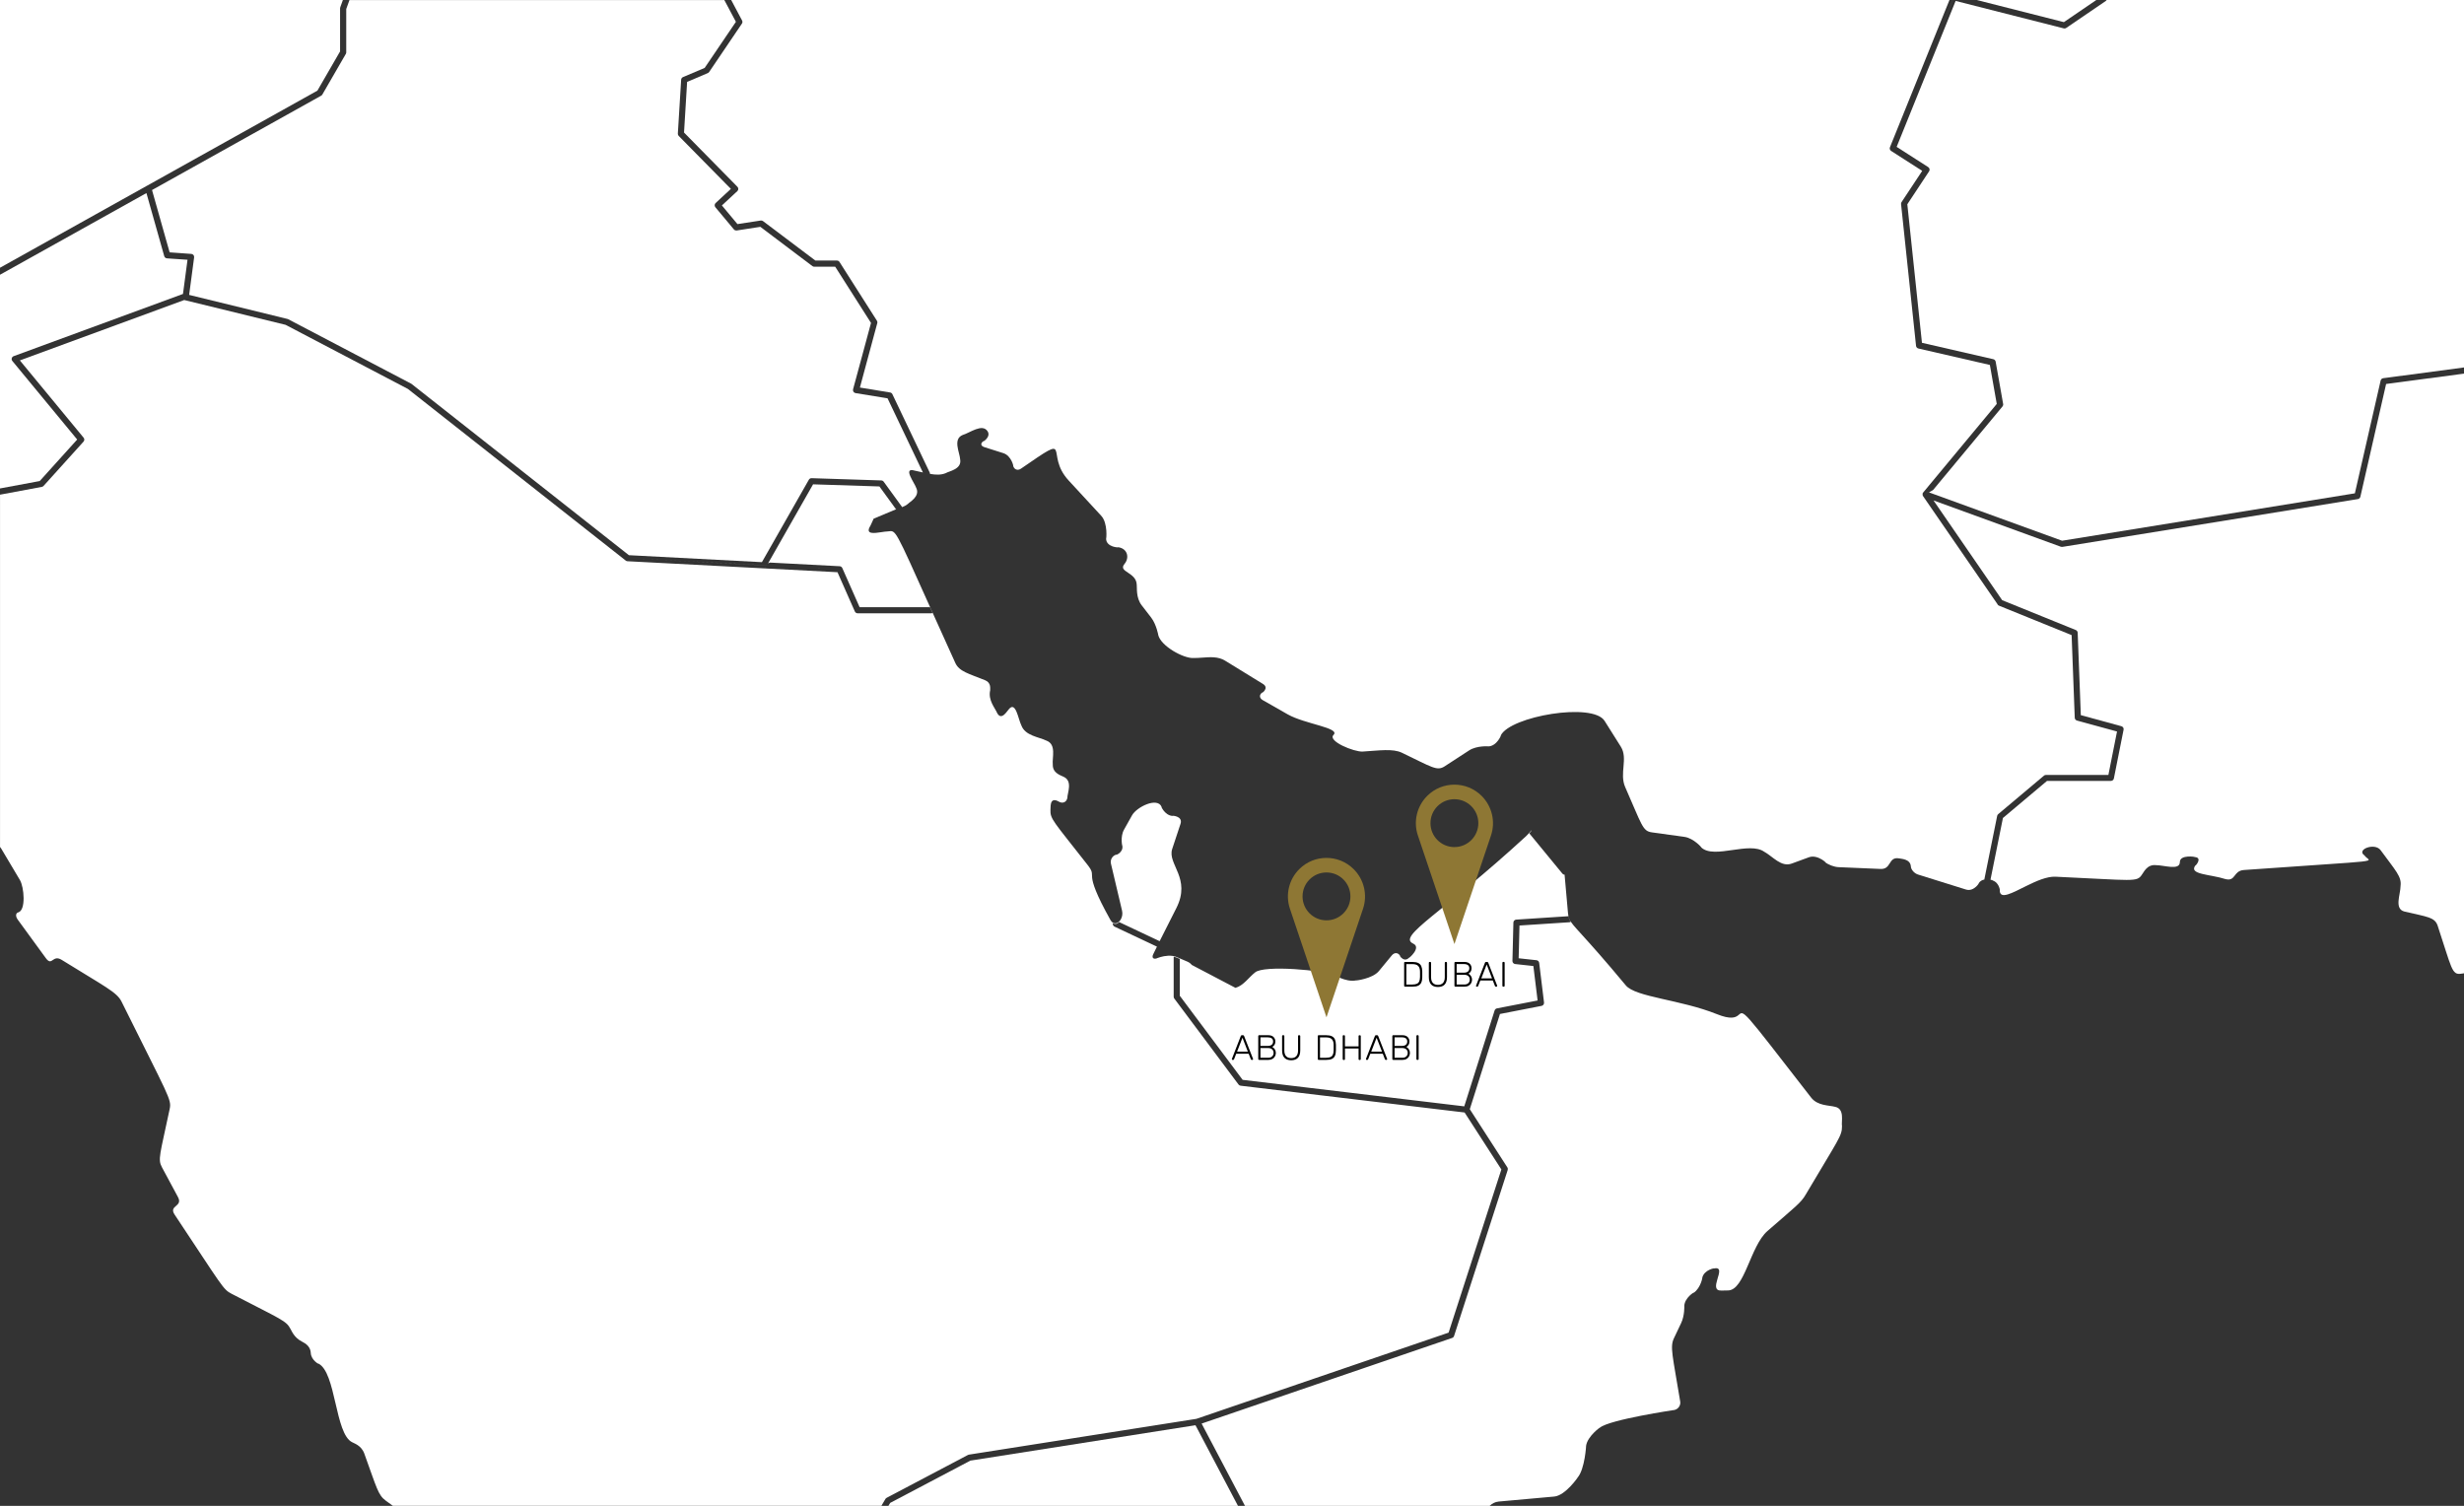 <?xml version="1.0" encoding="UTF-8"?>
<svg id="Layer_2" xmlns="http://www.w3.org/2000/svg" viewBox="0 0 558.99 341.62">
  <rect x="0" y="0" width="558.99" height="341.62" fill="#333333" stroke="none"/>
  <defs>
    <style>
      .cls-1 {
        fill: #8e7734;
      }

      .cls-2 {
        fill: #fff;
      }
    </style>
  </defs>
  <g id="Layer_1-2" data-name="Layer_1">
    <g>
      <g>
        <path class="cls-2" d="M33.87,42.11c-.07-.02-.14-.04-.21-.04-.06,0-.13,0-.19.03t0,0c.06-.02.13-.03.19-.03.07,0,.14.02.21.04Z"/>
        <polygon class="cls-2" points="33.65 42.76 33.65 42.76 33.65 42.76 33.65 42.76 36.02 51.13 33.65 42.76"/>
        <path class="cls-2" d="M41.44,67.44c.01.07.04.14.07.21-.03-.06-.06-.13-.07-.21h0Z"/>
        <path class="cls-2" d="M41.51,66.68l.11-.81.92-6.94-3.4-.23-1.26-.09c-.29-.02-.54-.22-.62-.5l-4.04-14.31L0,62.33v48.48l9.01-1.68,8.5-9.42-14.71-17.82c-.14-.17-.19-.4-.13-.62s.22-.39.43-.47l38.4-14.11s0,0,0,0h0Z"/>
        <path class="cls-2" d="M77.15,11.67V1.9c0-.08.01-.16.04-.24l.6-1.67H0v60.75l33.28-18.57s0,0,0,0c.02-.02.05-.03.08-.04.03-.01.05-.02.08-.03-.03,0-.06.02-.08.03l38.65-21.57,5.14-8.9Z"/>
        <polygon class="cls-2" points="33.03 43.11 33.1 43.34 33.03 43.11 33.03 43.11 29.64 45 33.03 43.11"/>
        <polygon class="cls-2" points="77.84 1.9 78.53 0 78.53 0 77.84 1.9 77.84 11.86 76.95 13.4 77.84 11.86 77.84 1.9"/>
        <polygon class="cls-2" points="34.11 42.51 34.26 42.43 34.26 42.43 34.11 42.51"/>
        <path class="cls-2" d="M42.12,68.02c.16,0,.3-.06.42-.15-.12.09-.26.15-.42.15-.03,0-.06,0-.09,0,.03,0,.06,0,.09,0Z"/>
        <path class="cls-2" d="M32.96,42.73c0,.07,0,.15.03.22l.04.16-.04-.16c-.02-.08-.03-.15-.03-.22Z"/>
        <polygon class="cls-2" points="42.86 67.03 42.81 67.42 42.81 67.42 42.86 67.03"/>
        <polygon class="cls-2" points="481.09 165.43 475.25 163.84 481.09 165.43 480.34 169.23 481.09 165.43"/>
        <polygon class="cls-2" points="454.08 184.94 464.15 176.48 478.89 176.48 478.89 176.48 464.15 176.48 454.08 184.94"/>
        <polygon class="cls-2" points="471.39 162.79 471.39 162.79 470.66 143.59 453.77 136.74 453.77 136.74 470.66 143.59 471.39 162.79"/>
        <path class="cls-2" d="M339.93,340.65l12.68-1.14c2.59-.24,5.53-4.61,5.28-4.3,1.68-1.93,1.97-7.47,1.93-7.19.31-2.25,3.44-4.43,3.15-4.14,2.13-1.83,17.15-4.06,16.85-4,.88-.17,1.5-1.03,1.36-1.91-1.73-10.56-2.39-12.39-1.4-14.43l1.6-3.37c.83-1.69.74-4.08.72-3.8,0-1.96,2.42-3.39,2.15-3.09,1.63-1.12,2.04-3.71,1.93-3.42.45-1.84,2.94-2.22,2.65-2.09,1.72-.37,1.19,1.05.77,2.48-.38,1.29-.66,2.58.92,2.53l1.54-.03c3.75-.09,5.01-10.07,8.91-13.48,6.44-5.61,7.58-6.38,8.67-8.25,7.54-12.75,8.24-13.29,8.24-15.52-.2-1.05.7-4-1.64-4.42-1.3-.35-3.9-.19-5.36-2.08-16.22-20.88-15.14-19.76-16.58-18.64-.61.48-1.69.96-4.78-.28-8.27-3.33-18.44-3.84-20.68-6.53-9.85-11.86-12.19-13.47-12.85-15.13h0c-.15-.41-.22-.79-.27-1.26-.35-3.81-.66-7.47-.86-9.7h0s0,.08.01.12c.02.27.05.55.08.86-.19,0-.37-.09-.5-.25l-7.5-9.13c.15-.17.3-.36.44-.55h0s.03-.04.05-.06l-.05-.06c-.38.49-.75.91-1.17,1.3-19.16,17.63-29.3,22.7-25.62,24.38,1.96.9-1.1,3.48-.93,3.19-.7.74-1.39.37-1.77.01-.25-.24-.37-.48-.25-.4-.44-.78-1.27-.85-1.86-.17l-2.97,3.6c-1.48,1.79-5.46,2.2-5.17,2.12-1.18.25-2.55-.13-3.5-.52-.8-.32-1.3-.64-1.17-.59-2.5-1.2-16.35-2.45-18.27-.68-1.39,1.08-2.62,2.99-4.43,3.48l-9.89-5.19h0s-.01,0-.01,0c-.24-.3-.56-.57-1.01-.76l-2.42-1.04h0c-1.22-.52-2.75-.27-3.68,0-.57.16-.91.32-.8.29-.86.28-1.23-.16-.83-.96l.83-1.69-9.62-4.54c-.3-.14-.45-.47-.38-.77.18.11.37.15.56.15.04,0,.08,0,.11,0,.27-.04.53-.18.76-.41l9.18,4.33,3.78-7.48c3.46-6.81-2.07-9.97-.93-13.44l1.89-5.71c.6-1.82-2.12-1.9-1.84-1.78-1.8-.16-2.68-2.34-2.45-2.06-.97-2.28-5.63.02-6.7,1.9l-1.83,3.27c-.91,1.61-.38,3.89-.39,3.6.32,1.63-1.65,2.29-1.37,2.06-.87.24-1.41,1.16-1.21,2.04l2.52,10.67c.33,1.42-.52,2.76-1.41,2.88h0c-.43.04-.86-.13-1.2-.72-6.78-12.13-2.58-9.21-5.29-12.64-7.68-9.82-8.43-10.28-8.34-12.41.1-.28-.3-2.87,1.61-1.99l.47.24c.81.38,1.58-.04,1.75-.91-.01-1.12,1.3-3.85-.86-4.82-.29-.23-2.51-.67-2.44-2.77-.18-1.54.87-4.56-1.42-5.42-1.75-.85-4.85-1.1-5.71-3.47-.7-1.35-1.26-5.6-2.83-3.67-.29.22-1.64,2.76-2.65.89-.47-1.15-2.12-2.9-1.59-5.2-.05-.29.3-1.68-1.16-2.26-3.73-1.51-5.88-1.97-6.76-3.94-2.15-4.73-3.94-8.7-5.45-12.06h0c-8.44-18.78-7.96-17.96-9.84-17.76-.37,0-.94.09-1.53.18-1.58.24-3.41.49-2.64-1.1.31-.46.57-1.22.94-1.97l5.14-2.15-.02-.03s-.05.01-.07.01l-3.74-5.14-15.05-.48-10.21,17.93.42-.18,15.82.83c.26.01.49.17.6.41l3.81,8.62.12.27h15.96c.1.23.21.46.31.69h0c.09.21.19.42.28.63-.09.04-.18.06-.28.06h-16.72c-.27,0-.52-.16-.63-.41l-.59-1.33-3.35-7.58-47.65-2.49c-.14,0-.28-.06-.39-.15l-49.42-38.94-27.74-14.54-23-5.63-37.29,13.7,14.46,17.53c.22.26.21.65-.02.9l-9.06,10.04c-.1.11-.24.19-.39.22l-9.49,1.77v79.92c.08.12.18.22.26.35l4.25,7.15c.96,1.62,1.4,6.85-.37,7.34-.61.16-.66.89-.13,1.63l6.39,8.76c.77,1.05,1.15.71,1.65.37.43-.29.96-.58,1.92,0,9.84,6.11,12.53,7.32,13.6,9.49,10.73,21.64,11.38,22.15,10.92,24.34-2.21,10.5-2.75,11.4-1.74,13.27l3.62,6.73c1.19,2.22-2.17,1.85-.77,3.96,11.02,16.57,10.96,16.94,12.92,17.97,11.42,5.92,12.4,6.1,13.39,8.01.21.3.75,1.89,2.51,2.8.29.24,1.97.73,2.08,2.65.09,1.65,1.98,2.63,1.68,2.36,4.09,1.91,3.77,16.05,7.74,17.88.3.21,2.02.65,2.71,2.53,2.87,7.92,3.13,9.43,4.88,10.71.57.41,1.11.8,1.61,1.17h110.83l.91-1.55c.07-.11.16-.2.27-.26l18.46-9.73c.07-.04.14-.06.21-.07l51.61-8.12,57.22-19.56,11.97-37.02-8.34-12.92h0l-37.04-4.43-13.78-1.65c-.19-.02-.36-.12-.47-.27l-14.57-19.5c-.09-.12-.14-.27-.14-.41v-8.88c0-.07.01-.14.03-.21.23.05.45.12.66.21l.69.3v8.35l14.26,19.08,49.05,5.87,1.23.15.31.04-.31-.04,6.89-21.76c.08-.24.28-.42.53-.47l9.22-1.79-.96-7.82-4.13-.45c-.36-.04-.63-.35-.62-.71l.03-1.12.19-7.58c0-.36.29-.65.65-.67l11.84-.77c.04.23.1.45.19.68l-11.98.78-.21,8.7h0l.21-8.7,11.98-.78c.08.2.18.4.32.61-.08.04-.18.07-.28.08l-1.23.08-10.11.66-.15,6-.04,1.43,4.05.44c.32.03.57.28.61.6l1.1,9c.04.36-.2.69-.55.76l-9.45,1.84-6.84,21.6,8.52,13.2c.11.17.14.39.08.59l-12.17,37.66c-.07.21-.23.37-.43.44l-56.84,19.43,9.84,18.67h55.5c.59-.55,1.23-.9,2.01-.97Z"/>
        <path class="cls-2" d="M207.21,106.7c.78.16,1.49.33,2.16.48l-5.52-11.58-2.5-5.24-.37-.06-6.89-1.12c-.19-.03-.36-.14-.47-.31-.11-.16-.14-.37-.09-.56l2.13-7.86,1.94-7.19-8.12-12.75h-4.75c-.15,0-.3-.05-.42-.14l-11.81-8.91-5.38.83s-.07,0-.1,0c-.2,0-.4-.09-.53-.25l-4.2-5.03c-.23-.28-.21-.7.06-.95l3.46-3.21-11.83-12.01c-.14-.14-.21-.33-.2-.53l.75-12.23c.02-.26.18-.49.42-.59l4.91-2.08.36-.53,6.73-9.93-2.62-4.93h-85.05l-.73,2.02v9.83c0,.12-.03.24-.09.35l-5.33,9.22c-.06.11-.15.2-.26.26l-38.38,21.41h0s3.15,11.16,3.15,11.16l.85,2.99h.19s4.72.34,4.72.34c.19.01.37.1.49.25.12.15.18.34.15.53l-1.13,8.52,22.32,5.46.16.06,27.87,14.61.11.07,49.3,38.85,30.18,1.58h0s10.65-18.7,10.65-18.7c.12-.22.35-.35.6-.35,0,0,.02,0,.02,0l15.81.51c.21,0,.41.11.54.28l4.14,5.69s.03.06.05.09c.46-.17.93-.41,1.35-.77.32-.39,2.83-1.67,1.83-3.64-.41-1.17-2.95-4.47-.57-3.94Z"/>
        <path class="cls-2" d="M42.77,67.58l16.25,3.98-16.25-3.98s.03-.1.04-.16c0,.05-.02.11-.04.16l-.62-.15-.03-.1.84-6.31-.84,6.31.03.1-.41-.1,1.02.25s0,0,0,0Z"/>
        <path class="cls-2" d="M453.2,137.13l-16.93-24.58s0-.02-.01-.03c-.02-.04-.04-.08-.06-.12-.01-.03-.03-.06-.03-.1,0,0,0,0,0,0,0,0,0,0,0,0,0,0,0,0,0,0,0,0,0,0,0-.01-.02-.1-.02-.21,0-.32,0,0,0,0,0,0,0,0,0,0,0,0,0,0,0,0,0-.01,0,0,0,0,0,0,0,0,0,0,0-.01v-.02c.03-.06.06-.12.1-.17h0s0,0,0,0c0,0,0,0,0,0,0,0,0,0,0,0,0,0,0,0,0,0,0,0,0,0,0,0,0,0,0,0,0,0,.02-.02.05-.03.07-.05-.02.02-.05.03-.07.05,0,0,0,0,0,0l16.72-20.13-1.56-8.84-16.22-3.73c-.29-.07-.5-.31-.53-.6l-3.4-32.16c-.02-.16.02-.32.11-.45l4.69-7.09-7.05-4.52c-.28-.18-.39-.53-.27-.84L442.26,0H165.88l2.47,4.65c.12.23.11.5-.04.71l-7.36,10.87-.07.1c-.08.11-.18.2-.3.25l-4.7,2-.7,11.49,12.11,12.3c.13.13.2.31.2.5,0,.19-.08.36-.22.49l-3.5,3.25,3.53,4.23,5.28-.81s.07,0,.11,0c.15,0,.29.05.42.14l10.46,7.88,1.41,1.06h4.89c.24,0,.46.12.58.32l8.49,13.33c.1.16.14.36.08.55l-2.4,8.89-1.54,5.72,5.08.83,1.78.29c.22.04.42.18.51.39l8.48,17.8c.04.09.06.19.06.28,1.33.23,2.5.27,3.58-.18.65-.44,3.69-.85,3.25-3.13-.09-1.55-1.71-4.55.55-5.51,1.68-.5,4.43-2.66,5.65-.89.9,1.3-1.13,2.56-.89,2.26-.75.49-.67,1.11.19,1.38l4.29,1.36c1.87.58,2.38,3.16,2.23,2.87.24.87,1.03,1.16,1.78.65,12.28-8.47,5.14-3.47,10.81,2.68l7.4,8.02c1.55,1.68,1.14,5.44,1.1,5.16,0,2,3.01,2.08,2.71,1.96,2.12.27,2.67,2.34,1.46,3.8-1.55,1.85,2.68,1.82,2.78,4.7.1.61-.23,2.94,1.13,4.69l2.17,2.81c1.19,1.57,1.64,4.13,1.56,3.85.56,2.57,5.74,5.39,7.96,5.29.67.01,1.37-.04,2.07-.09,1.78-.13,3.59-.27,5.14.68l8.62,5.3c1.48.91-.33,2.2-.16,1.92-.74.5-.7,1.28.08,1.73l5.66,3.23c3.92,2.23,12.04,3.06,10.41,4.68-1.4,1.4,4.69,3.89,6.62,3.77,3.79-.23,6.82-.72,8.9.27,6.84,3.28,7.94,4.21,9.68,3.09l5.58-3.63c1.74-1.13,4.56-.92,4.27-.9,2.05,0,3.12-2.78,2.9-2.5,2.18-4.34,20.85-7.56,23.54-3.3l3.69,5.86c1.7,2.71-.39,6.06,1,9.19,3.84,8.71,3.92,9.95,6.04,10.25l7.41,1.03c2.11.29,4.06,2.58,3.76,2.35,1.46,1.45,4.3,1.04,7.18.62,2.7-.39,5.44-.77,7.1.37,2.02,1.11,3.88,3.58,6.28,2.71l3.9-1.43c1.08-.39,2.2.06,2.94.51.59.36.93.71.8.65.7.55,2.02,1.04,2.94,1.08l9.58.41c1.19.05,1.64-.58,2.04-1.22.45-.7.84-1.4,2.14-1.18.31.12,2.57.05,2.69,1.83.04.75.79,1.59,1.66,1.85l10.84,3.39c.96.31,1.79-.18,2.32-.67.46-.43.69-.87.56-.75.34-.52.82-.76,1.3-.85,0-.02,0-.04,0-.06l.15-.76,2.75-13.62c.03-.15.11-.29.23-.39l10.38-8.73c.12-.11.28-.16.44-.16h14.18l1.96-9.86-9.08-2.48c-.29-.08-.5-.34-.51-.64l-.71-18.75-16.48-6.68c-.13-.05-.23-.14-.31-.25Z"/>
        <polygon class="cls-2" points="86.4 84.23 92.9 87.64 142.37 126.62 92.9 87.64 86.4 84.23"/>
        <polygon class="cls-2" points="475.58 0 448.45 0 468.22 5.02 475.58 0"/>
        <path class="cls-2" d="M173.2,128.93c.2,0,.39-.09.53-.25-.13.16-.33.25-.53.25-.06,0-.11,0-.17-.02.06.01.11.02.17.02Z"/>
        <path class="cls-2" d="M173.98,128.27l-.77-.04h0l-.69-.04c0-.07.02-.14.05-.21-.03.07-.04.14-.05.21l-30.14-1.57,30.14,1.58c0,.13.02.25.08.36-.06-.11-.09-.24-.08-.36l1.46.08h0s16.31.85,16.31.85l-16.3-.85.13-.23-.13.23Z"/>
        <rect class="cls-2" x="178.7" y="47.72" height="15.09" transform="translate(27 164.69) rotate(-52.99)"/>
        <polygon class="cls-2" points="558.99 84.06 558.99 84.06 540.75 86.49 536.82 103.68 540.75 86.49 558.99 84.06"/>
        <polygon class="cls-2" points="272.2 322.24 272.25 322.34 272.25 322.34 272.2 322.24"/>
        <polygon class="cls-2" points="333.05 252.32 341.37 265.21 329.2 302.88 341.37 265.21 333.05 252.32"/>
        <polygon class="cls-2" points="201.45 340.43 201.45 340.43 210.88 335.46 201.45 340.43"/>
        <polygon class="cls-2" points="0 111.52 0 111.52 9.37 109.77 0 111.52"/>
        <polygon class="cls-2" points="272.19 322.36 271.59 322.57 271.32 322.61 271.59 322.57 271.59 322.57 272.19 322.36"/>
        <path class="cls-2" d="M558.99,84.76l-17.67,2.35-5.84,25.58c-.06.27-.29.48-.56.53l-67.05,10.85s-.07,0-.11,0c-.08,0-.16-.01-.24-.04l-28.88-10.5,15.58,22.63,16.7,6.77c.25.1.42.34.43.62l.71,18.69,9.21,2.51c.35.1.57.45.49.8l-2.2,11.05c-.06.32-.35.56-.68.56h-14.49l-10,8.41-2.82,13.99c.38.09.61.2.51.19,1.57.53,1.7,2.56,1.59,2.26.04,2.16,2.82.56,6.07-1.04,2.21-1.09,4.63-2.17,6.58-2.08,18,.82,18.45,1.31,19.64-.53.3-.29,1.05-2.32,3.14-2.09,1.86,0,5.43,1.28,5.43-.71,0-1.75,3.64-1.17,3.34-1.13,1.94.11.12,2.16.22,1.86-1.71,2.14,3.31,2.01,6.82,3.15,2.34.56,1.7-1.89,4.15-2.07,33.57-2.41,28.52-1.56,27.34-3.32-1.93-1.31,2.35-2.98,3.68-1.17,3.42,4.68,4.78,5.96,4.52,8.08,0,1.95-1.52,5.26.91,5.84,5.18,1.22,6.84,1.26,7.5,3.19,3.22,9.71,3.19,11.23,5.32,10.91.14,0,.38-.05.67-.1V84.76Z"/>
        <polygon class="cls-2" points="262.78 214.14 257.53 211.67 262.78 214.14 262.78 214.14"/>
        <polygon class="cls-2" points="271.42 232.1 281.52 245.62 325.51 250.89 281.52 245.62 271.42 232.1"/>
        <rect class="cls-2" x="349.04" y="218.49" width="0" height="9.07" transform="translate(-24.5 44.03) rotate(-6.97)"/>
        <path class="cls-2" d="M332.88,251.08s.03.02.04.02c-.02,0-.03-.02-.04-.02h0s-.05-.01-.08-.02c.03,0,.06,0,.08.02l-.21.66.21-.66Z"/>
        <polygon class="cls-2" points="271.21 323.33 220.14 331.36 201.95 340.95 201.55 341.62 280.85 341.62 271.21 323.33"/>
        <polygon class="cls-2" points="194.2 88.48 201.82 89.72 206.74 100.05 201.82 89.72 194.2 88.48 194.76 86.41 194.2 88.48"/>
        <polygon class="cls-2" points="166.79 42.87 162.81 46.56 162.81 46.56 166.79 42.87"/>
        <polygon class="cls-2" points="167.74 4.98 164.47 9.81 167.74 4.98 167.74 4.98"/>
        <polygon class="cls-2" points="155.21 18.12 155.21 18.12 155.05 20.68 155.21 18.12"/>
        <polygon class="cls-2" points="437.07 38.5 429.74 33.79 437.07 38.5 437.07 38.5"/>
        <polygon class="cls-2" points="434.54 42.34 432 46.17 432 46.17 434.54 42.34"/>
        <path class="cls-2" d="M442.99.03v-.03s.01,0,.01,0v.04s-.05-.03-.07-.04h0s.03.03.05.04l-4.2,10.4L442.99.04s.06.02.09.03l.59.15-.59-.15s-.06-.02-.09-.03Z"/>
        <path class="cls-2" d="M534.23,111.93l5.85-25.6c.06-.28.3-.49.58-.53l18.33-2.44V0h-81.07c-.05.08-.11.15-.18.21l-8.99,6.13c-.12.08-.25.12-.39.12-.06,0-.11,0-.17-.02L443.66.21l-13.38,33.11,7.16,4.59c.15.1.26.26.3.44.04.18,0,.37-.1.52l-4.94,7.47,3.32,31.43,16.19,3.72c.27.06.48.28.53.55l1.7,9.61c.04.2-.02.41-.15.56l-15.75,18.96-.93.53-.32-.12h0l-.47.57h0s.47-.56.47-.56l.32.11,30.2,10.97,66.41-10.75Z"/>
        <polygon class="cls-2" points="437.51 113.14 439.37 115.84 437.51 113.14 437.51 113.14"/>
        <polygon class="cls-2" points="436.84 112.16 437.31 112.85 436.84 112.16 436.84 112.16"/>
        <polygon class="cls-2" points="452.07 82.17 452.73 85.91 452.07 82.17 452.07 82.17"/>
      </g>
      <g>
        <g>
          <path d="M279.51,240.4s-.05-.07-.05-.11l.02-.09,2.02-5.19c.04-.11.12-.16.23-.16h.27c.11,0,.19.05.23.16l2.03,5.19.02.09s-.02.08-.05.11c-.03.03-.07.05-.11.05h-.16s-.09-.01-.12-.04-.05-.05-.06-.08l-.5-1.28h-2.83l-.5,1.28s-.03.05-.06.08-.07.04-.12.04h-.16s-.08-.02-.11-.05ZM283.09,238.57l-1.22-3.15-1.22,3.15h2.45Z"/>
          <path d="M285.5,240.4s-.05-.08-.05-.13v-5.24c0-.05.02-.1.05-.13.03-.04.08-.05.13-.05h2.09c.53,0,.93.14,1.2.41.27.27.41.61.41,1.02,0,.31-.07.57-.21.78-.14.2-.3.35-.5.44.23.12.42.3.58.54s.24.52.24.83c0,.28-.07.54-.2.78-.13.24-.32.44-.57.58s-.55.22-.9.22h-2.14c-.05,0-.1-.02-.13-.05ZM287.61,237.28c.39,0,.69-.09.9-.26.21-.17.31-.42.31-.74s-.1-.55-.31-.71c-.21-.16-.51-.24-.9-.24h-1.66v1.95h1.66ZM287.69,239.97c.39,0,.69-.1.91-.31s.33-.47.33-.8-.11-.6-.33-.8c-.22-.2-.52-.3-.91-.3h-1.74v2.21h1.74Z"/>
          <path d="M291.39,239.97c-.35-.37-.53-.93-.53-1.69v-3.25c0-.05.02-.1.05-.13.03-.04.08-.05.13-.05h.14c.06,0,.1.02.14.05s.05.08.05.14v3.27c0,.59.14,1.02.41,1.31s.66.43,1.15.43.87-.14,1.14-.43.41-.73.41-1.31v-3.27c0-.06.02-.1.05-.14s.08-.05.13-.05h.14c.05,0,.1.02.13.05.03.03.05.08.05.13v3.25c0,.76-.18,1.33-.53,1.7s-.86.55-1.53.55-1.18-.19-1.53-.56Z"/>
          <path d="M299.01,240.4s-.05-.08-.05-.13v-5.24c0-.05.02-.1.05-.13.03-.04.08-.05.13-.05h1.7c.55,0,.99.08,1.32.24.32.16.55.4.69.72.13.31.21.71.22,1.2,0,.16,0,.37,0,.63s0,.48,0,.64c0,.51-.08.92-.22,1.24-.14.31-.36.54-.68.7-.32.16-.74.23-1.29.23h-1.74c-.05,0-.1-.02-.13-.05ZM300.84,239.97c.43,0,.76-.06,1.01-.17.24-.11.42-.3.53-.54s.17-.58.18-1.01c0-.16,0-.36,0-.6s0-.43,0-.59c0-.6-.15-1.03-.42-1.31s-.72-.41-1.34-.41h-1.34v4.64h1.38Z"/>
          <path d="M304.66,240.4s-.05-.08-.05-.13v-5.24c0-.05.02-.1.05-.13.03-.04.08-.05.13-.05h.14c.06,0,.1.02.14.05.03.03.05.08.05.14v2.34h3.09v-2.34c0-.05.02-.1.05-.13.03-.04.08-.05.13-.05h.14c.06,0,.1.02.13.05.03.03.05.08.05.14v5.24c0,.05-.02.1-.05.13-.03.03-.08.05-.13.05h-.14c-.05,0-.1-.02-.13-.05s-.05-.08-.05-.13v-2.42h-3.09v2.42c0,.05-.02.1-.05.13-.03.03-.08.05-.13.05h-.14c-.05,0-.1-.02-.13-.05Z"/>
          <path d="M309.93,240.4s-.05-.07-.05-.11l.02-.09,2.02-5.19c.04-.11.12-.16.23-.16h.27c.11,0,.19.05.23.16l2.03,5.19.02.09s-.02.08-.05.11c-.03.03-.07.05-.11.05h-.16s-.09-.01-.12-.04-.05-.05-.06-.08l-.5-1.28h-2.83l-.5,1.28s-.03.05-.06.08-.07.04-.12.04h-.16s-.08-.02-.11-.05ZM313.52,238.57l-1.22-3.15-1.22,3.15h2.45Z"/>
          <path d="M315.92,240.4s-.05-.08-.05-.13v-5.24c0-.05.02-.1.05-.13.03-.04.08-.05.13-.05h2.09c.53,0,.93.14,1.2.41s.41.61.41,1.02c0,.31-.07.57-.21.78-.14.2-.3.35-.5.44.23.12.42.3.58.54.16.24.24.52.24.83,0,.28-.07.54-.2.78-.13.24-.32.44-.57.58-.25.15-.55.22-.9.22h-2.14c-.05,0-.1-.02-.13-.05ZM318.04,237.28c.39,0,.69-.09.9-.26.21-.17.31-.42.31-.74s-.1-.55-.31-.71c-.21-.16-.5-.24-.9-.24h-1.66v1.95h1.66ZM318.12,239.97c.39,0,.69-.1.91-.31s.33-.47.33-.8-.11-.6-.33-.8c-.22-.2-.52-.3-.91-.3h-1.74v2.21h1.74Z"/>
          <path d="M321.38,240.4s-.05-.08-.05-.13v-5.25c0-.05.02-.1.05-.13.03-.03.07-.05.13-.05h.15c.05,0,.1.02.13.05.03.03.05.07.05.13v5.25c0,.05-.02.1-.05.13-.03.03-.08.05-.13.05h-.15c-.05,0-.1-.02-.13-.05Z"/>
        </g>
        <path class="cls-1" d="M300.93,208.79c-3,0-5.43-2.43-5.43-5.43s2.43-5.43,5.43-5.43,5.43,2.43,5.43,5.43-2.43,5.43-5.43,5.43M307.11,197.19h0c-3.42-3.42-8.96-3.42-12.37,0-2.35,2.35-3.17,5.83-2.1,8.98l8.29,24.62,8.29-24.62c1.06-3.15.24-6.63-2.11-8.98"/>
      </g>
      <g>
        <g>
          <path d="M318.6,223.78s-.05-.08-.05-.13v-5.24c0-.05.02-.1.05-.13.03-.04.08-.05.13-.05h1.7c.55,0,.99.08,1.32.24.32.16.55.4.69.72.13.31.21.71.22,1.2,0,.16,0,.37,0,.63s0,.48,0,.64c0,.51-.08.92-.22,1.24-.14.31-.36.54-.68.7-.32.16-.74.23-1.29.23h-1.74c-.05,0-.1-.02-.13-.05ZM320.43,223.35c.43,0,.76-.06,1.01-.17.24-.11.42-.3.53-.54s.17-.58.18-1.01c0-.16,0-.36,0-.6s0-.43,0-.59c0-.6-.15-1.03-.42-1.31s-.72-.41-1.34-.41h-1.34v4.64h1.38Z"/>
          <path d="M324.68,223.35c-.35-.37-.53-.93-.53-1.69v-3.25c0-.05.02-.1.05-.13.03-.04.07-.05.13-.05h.14c.06,0,.1.02.14.05.03.03.05.08.05.14v3.27c0,.59.14,1.02.41,1.31.27.29.66.43,1.15.43s.87-.14,1.14-.43c.27-.29.41-.73.41-1.31v-3.27c0-.06.02-.1.05-.14.04-.03.08-.05.13-.05h.14c.05,0,.1.02.13.05.03.03.05.08.05.13v3.25c0,.76-.18,1.33-.53,1.7-.35.37-.86.55-1.53.55s-1.18-.19-1.53-.56Z"/>
          <path d="M330.01,223.78s-.05-.08-.05-.13v-5.24c0-.05.02-.1.05-.13.03-.04.08-.05.13-.05h2.09c.53,0,.93.14,1.2.41s.41.61.41,1.02c0,.31-.07.57-.21.78-.14.2-.3.35-.5.44.23.12.42.3.58.54.16.24.24.52.24.83,0,.28-.07.54-.2.78-.13.24-.32.44-.57.58-.25.15-.55.22-.9.22h-2.14c-.05,0-.1-.02-.13-.05ZM332.12,220.66c.39,0,.69-.09.9-.26.21-.17.31-.42.31-.74s-.1-.55-.31-.71c-.21-.16-.5-.24-.9-.24h-1.66v1.95h1.66ZM332.2,223.35c.39,0,.69-.1.91-.31s.33-.47.33-.8-.11-.6-.33-.8c-.22-.2-.52-.3-.91-.3h-1.74v2.21h1.74Z"/>
          <path d="M334.9,223.78s-.05-.07-.05-.11l.02-.09,2.02-5.19c.04-.11.12-.16.23-.16h.27c.11,0,.19.05.23.16l2.02,5.19.02.09s-.02.08-.05.11c-.03.03-.07.05-.11.05h-.16s-.09-.01-.12-.04-.05-.05-.06-.08l-.5-1.28h-2.83l-.5,1.28s-.03.05-.06.08-.07.04-.12.04h-.16s-.08-.02-.11-.05ZM338.49,221.95l-1.22-3.15-1.22,3.15h2.45Z"/>
          <path d="M340.89,223.78s-.05-.08-.05-.13v-5.25c0-.05.02-.1.05-.13.03-.03.07-.05.13-.05h.15c.05,0,.1.02.13.05s.05.07.05.13v5.25c0,.05-.02.1-.05.13s-.07.05-.13.05h-.15c-.05,0-.1-.02-.13-.05Z"/>
        </g>
        <path class="cls-1" d="M329.95,192.17c-3,0-5.43-2.43-5.43-5.43s2.43-5.43,5.43-5.43,5.43,2.43,5.43,5.43-2.43,5.43-5.43,5.43M336.14,180.57h0c-3.42-3.42-8.96-3.42-12.37,0-2.35,2.35-3.17,5.83-2.1,8.98l8.29,24.62,8.29-24.62c1.06-3.15.24-6.63-2.11-8.98"/>
      </g>
    </g>
  </g>
</svg>